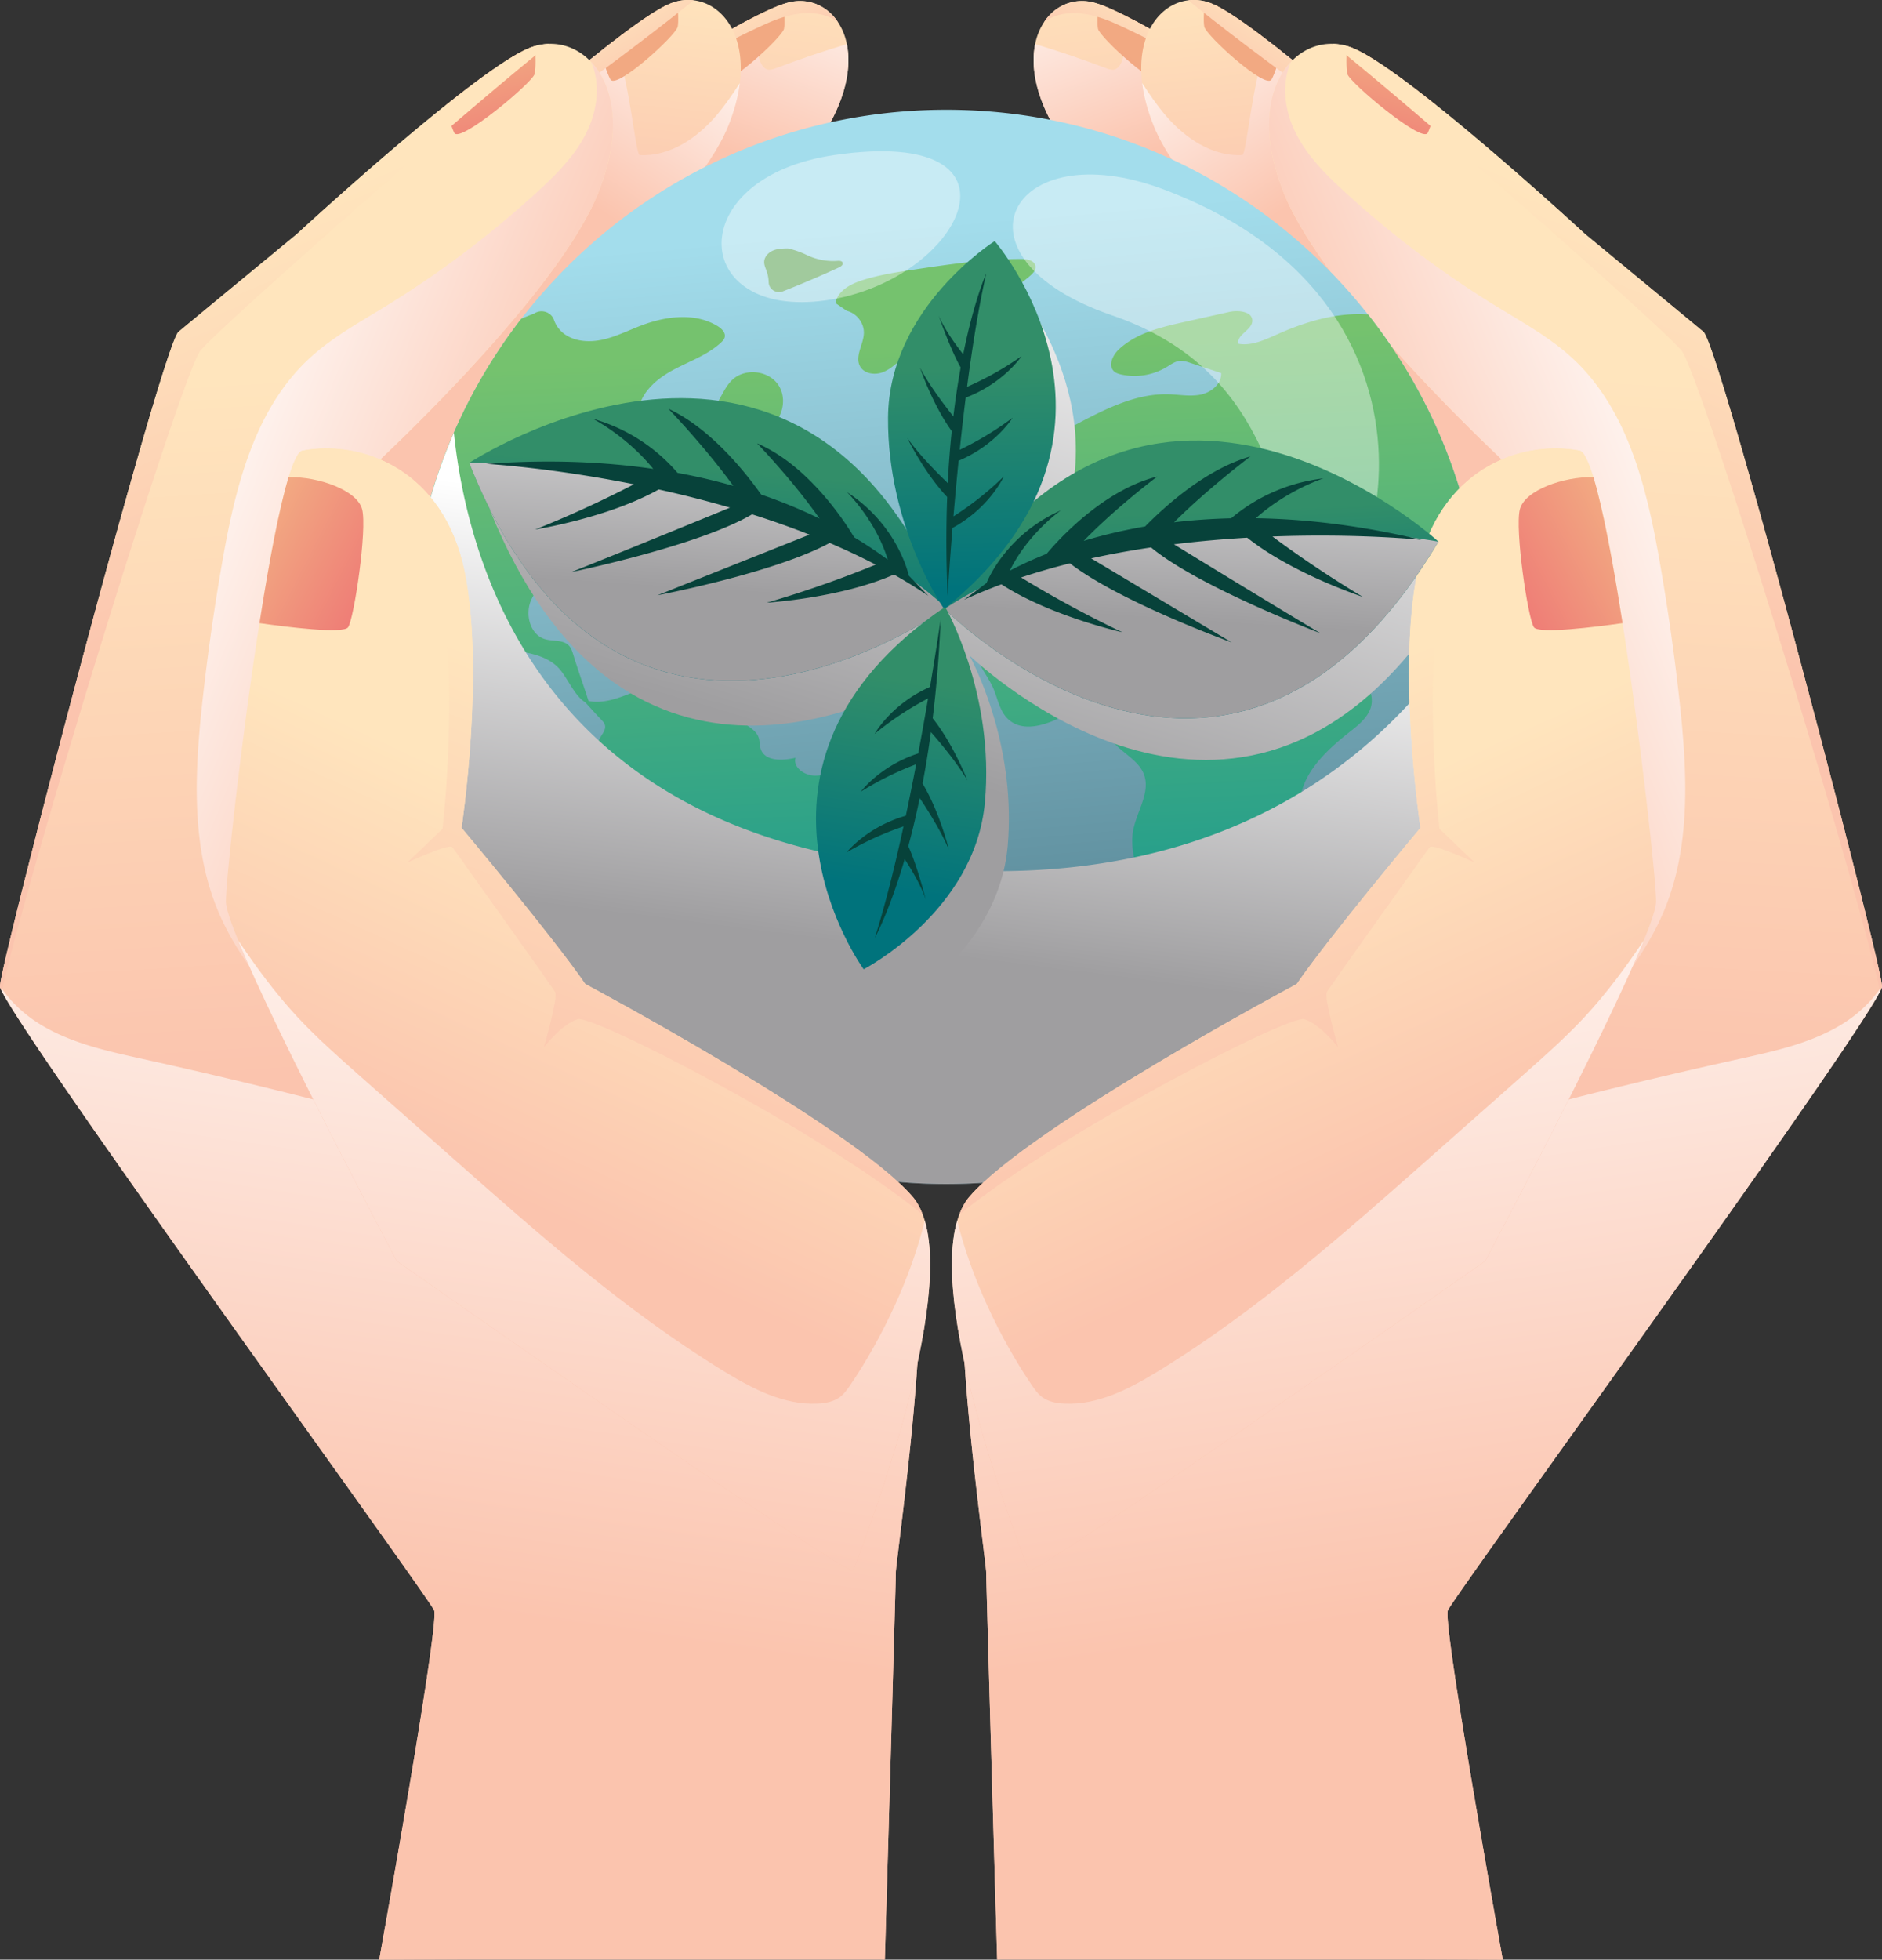 <svg xmlns="http://www.w3.org/2000/svg" xmlns:xlink="http://www.w3.org/1999/xlink" viewBox="0 0 2562 2666.07"><rect x="0" y="0" width="2562" height="2666.07" fill="#333333" stroke="none"/><defs><style>.cls-1{isolation:isolate;}.cls-2{fill:url(#linear-gradient);}.cls-11,.cls-12,.cls-16,.cls-20,.cls-24,.cls-25,.cls-3,.cls-34,.cls-35,.cls-38,.cls-42,.cls-45,.cls-48,.cls-7{mix-blend-mode:multiply;}.cls-3{fill:url(#linear-gradient-2);}.cls-13,.cls-14,.cls-17,.cls-18,.cls-21,.cls-22,.cls-26,.cls-27,.cls-37,.cls-39,.cls-4,.cls-41,.cls-43,.cls-5,.cls-8,.cls-9{mix-blend-mode:screen;}.cls-4{fill:url(#linear-gradient-3);}.cls-5{fill:url(#linear-gradient-4);}.cls-6{fill:url(#linear-gradient-5);}.cls-7{fill:url(#linear-gradient-6);}.cls-8{fill:url(#linear-gradient-7);}.cls-9{fill:url(#linear-gradient-8);}.cls-10{fill:url(#linear-gradient-9);}.cls-11{fill:url(#linear-gradient-10);}.cls-12{fill:url(#linear-gradient-11);}.cls-13{fill:url(#linear-gradient-12);}.cls-14{fill:url(#linear-gradient-13);}.cls-15{fill:url(#linear-gradient-14);}.cls-16{fill:url(#linear-gradient-15);}.cls-17{fill:url(#linear-gradient-16);}.cls-18{fill:url(#linear-gradient-17);}.cls-19{fill:url(#linear-gradient-18);}.cls-20{fill:url(#linear-gradient-19);}.cls-21{fill:url(#linear-gradient-20);}.cls-22{fill:url(#linear-gradient-21);}.cls-23{fill:url(#linear-gradient-22);}.cls-24{fill:url(#linear-gradient-23);}.cls-25{fill:url(#linear-gradient-24);}.cls-26{fill:url(#linear-gradient-25);}.cls-27{fill:url(#linear-gradient-26);}.cls-28{fill:url(#linear-gradient-27);}.cls-29{fill:url(#linear-gradient-28);}.cls-30{fill:url(#linear-gradient-29);}.cls-31{fill:url(#linear-gradient-30);}.cls-32{fill:url(#linear-gradient-31);}.cls-33{fill:#fff;opacity:0.4;}.cls-34{fill:url(#linear-gradient-32);}.cls-35{fill:url(#linear-gradient-33);}.cls-36{fill:url(#linear-gradient-34);}.cls-37{fill:url(#linear-gradient-35);}.cls-38{fill:url(#linear-gradient-36);}.cls-39{fill:url(#linear-gradient-37);}.cls-40{fill:url(#linear-gradient-38);}.cls-41{fill:url(#linear-gradient-39);}.cls-42{fill:url(#linear-gradient-40);}.cls-43{fill:url(#linear-gradient-41);}.cls-44{fill:url(#linear-gradient-42);}.cls-45{fill:url(#linear-gradient-43);}.cls-46{fill:#07423a;}.cls-47{fill:url(#linear-gradient-44);}.cls-48{fill:url(#linear-gradient-45);}.cls-49{fill:url(#linear-gradient-46);}.cls-50{fill:url(#linear-gradient-47);}</style><linearGradient id="linear-gradient" x1="2644.62" y1="390.79" x2="2587.4" y2="780.95" gradientTransform="matrix(-1, 0, 0, 1, 5095.12, 0)" gradientUnits="userSpaceOnUse"><stop offset="0" stop-color="#ffe5bd"/><stop offset="1" stop-color="#fbc4ae"/></linearGradient><linearGradient id="linear-gradient-2" x1="2836.23" y1="374.36" x2="2724.38" y2="673.49" gradientTransform="matrix(-1, 0, 0, 1, 5095.12, 0)" gradientUnits="userSpaceOnUse"><stop offset="0" stop-color="#fff"/><stop offset="1" stop-color="#fbc4ae"/></linearGradient><linearGradient id="linear-gradient-3" x1="2841.42" y1="567.13" x2="3236.41" y2="1149.46" gradientTransform="matrix(-1, 0, 0, 1, 5095.12, 0)" gradientUnits="userSpaceOnUse"><stop offset="0" stop-color="#f2a982"/><stop offset="1" stop-color="#ee7574"/></linearGradient><linearGradient id="linear-gradient-4" x1="2752.43" y1="519.35" x2="2821.07" y2="642.64" xlink:href="#linear-gradient"/><linearGradient id="linear-gradient-5" x1="2486.75" y1="449.43" x2="2450.34" y2="790.17" xlink:href="#linear-gradient"/><linearGradient id="linear-gradient-6" x1="2788.29" y1="489.97" x2="2606.21" y2="770.88" xlink:href="#linear-gradient-2"/><linearGradient id="linear-gradient-7" x1="2743.72" y1="633.41" x2="3138.7" y2="1215.73" xlink:href="#linear-gradient-3"/><linearGradient id="linear-gradient-8" x1="2435.94" y1="613.67" x2="2504.28" y2="736.43" xlink:href="#linear-gradient"/><linearGradient id="linear-gradient-9" x1="2374.82" y1="995.2" x2="2433.37" y2="1952.82" xlink:href="#linear-gradient"/><linearGradient id="linear-gradient-10" x1="2008.24" y1="1124.77" x2="2519.21" y2="1333.09" xlink:href="#linear-gradient-2"/><linearGradient id="linear-gradient-11" x1="2563.58" y1="1523.97" x2="2389.53" y2="2682.68" xlink:href="#linear-gradient-2"/><linearGradient id="linear-gradient-12" x1="2475.1" y1="573.46" x2="2511.83" y2="733.58" xlink:href="#linear-gradient-3"/><linearGradient id="linear-gradient-13" x1="2043.17" y1="851.39" x2="2231.5" y2="1305.77" xlink:href="#linear-gradient"/><linearGradient id="linear-gradient-14" x1="1549.5" y1="390.79" x2="1492.28" y2="780.95" gradientTransform="matrix(1, 0, 0, 1, 0, 0)" xlink:href="#linear-gradient"/><linearGradient id="linear-gradient-15" x1="1741.11" y1="374.36" x2="1629.27" y2="673.49" gradientTransform="matrix(1, 0, 0, 1, 0, 0)" xlink:href="#linear-gradient-2"/><linearGradient id="linear-gradient-16" x1="1746.3" y1="567.13" x2="2141.29" y2="1149.46" gradientTransform="matrix(1, 0, 0, 1, 0, 0)" xlink:href="#linear-gradient-3"/><linearGradient id="linear-gradient-17" x1="1657.31" y1="519.35" x2="1725.95" y2="642.64" gradientTransform="matrix(1, 0, 0, 1, 0, 0)" xlink:href="#linear-gradient"/><linearGradient id="linear-gradient-18" x1="1391.64" y1="449.43" x2="1355.22" y2="790.17" gradientTransform="matrix(1, 0, 0, 1, 0, 0)" xlink:href="#linear-gradient"/><linearGradient id="linear-gradient-19" x1="1693.17" y1="489.97" x2="1511.1" y2="770.88" gradientTransform="matrix(1, 0, 0, 1, 0, 0)" xlink:href="#linear-gradient-2"/><linearGradient id="linear-gradient-20" x1="1648.6" y1="633.41" x2="2043.58" y2="1215.73" gradientTransform="matrix(1, 0, 0, 1, 0, 0)" xlink:href="#linear-gradient-3"/><linearGradient id="linear-gradient-21" x1="1340.82" y1="613.67" x2="1409.16" y2="736.43" gradientTransform="matrix(1, 0, 0, 1, 0, 0)" xlink:href="#linear-gradient"/><linearGradient id="linear-gradient-22" x1="1279.7" y1="995.2" x2="1338.25" y2="1952.82" gradientTransform="matrix(1, 0, 0, 1, 0, 0)" xlink:href="#linear-gradient"/><linearGradient id="linear-gradient-23" x1="913.12" y1="1124.77" x2="1424.09" y2="1333.09" gradientTransform="matrix(1, 0, 0, 1, 0, 0)" xlink:href="#linear-gradient-2"/><linearGradient id="linear-gradient-24" x1="1468.47" y1="1523.97" x2="1294.41" y2="2682.68" gradientTransform="matrix(1, 0, 0, 1, 0, 0)" xlink:href="#linear-gradient-2"/><linearGradient id="linear-gradient-25" x1="1379.98" y1="573.46" x2="1416.71" y2="733.58" gradientTransform="matrix(1, 0, 0, 1, 0, 0)" xlink:href="#linear-gradient-3"/><linearGradient id="linear-gradient-26" x1="948.06" y1="851.39" x2="1136.38" y2="1305.77" gradientTransform="matrix(1, 0, 0, 1, 0, 0)" xlink:href="#linear-gradient"/><linearGradient id="linear-gradient-27" x1="1957.79" y1="806.08" x2="2062.72" y2="2024.21" gradientUnits="userSpaceOnUse"><stop offset="0" stop-color="#a3ddec"/><stop offset="1" stop-color="#4a7786"/></linearGradient><linearGradient id="linear-gradient-28" x1="1818.58" y1="980.93" x2="1868.96" y2="2051.46" gradientUnits="userSpaceOnUse"><stop offset="0" stop-color="#63a65c"/><stop offset="1" stop-color="#00737c"/></linearGradient><linearGradient id="linear-gradient-29" x1="1996.53" y1="972.56" x2="2046.91" y2="2043.08" gradientUnits="userSpaceOnUse"><stop offset="0" stop-color="#75c26e"/><stop offset="1" stop-color="#008e99"/></linearGradient><linearGradient id="linear-gradient-30" x1="1588.52" y1="991.76" x2="1638.9" y2="2062.28" xlink:href="#linear-gradient-29"/><linearGradient id="linear-gradient-31" x1="2372.51" y1="954.86" x2="2422.89" y2="2025.39" xlink:href="#linear-gradient-29"/><linearGradient id="linear-gradient-32" x1="2025.04" y1="1241.85" x2="1954.05" y2="1794.05" gradientUnits="userSpaceOnUse"><stop offset="0" stop-color="#fff"/><stop offset="1" stop-color="#9f9ea0"/></linearGradient><linearGradient id="linear-gradient-33" x1="2202.48" y1="734.11" x2="1917.25" y2="1481.45" gradientTransform="translate(-79.53 219.95) rotate(-4.59)" xlink:href="#linear-gradient-32"/><linearGradient id="linear-gradient-34" x1="1599.1" y1="1668.34" x2="1390.01" y2="2119.97" gradientTransform="matrix(1, 0, 0, 1, 0, 0)" xlink:href="#linear-gradient"/><linearGradient id="linear-gradient-35" x1="1609.99" y1="1481.56" x2="1409.54" y2="1993.82" gradientTransform="matrix(1, 0, 0, 1, 0, 0)" xlink:href="#linear-gradient"/><linearGradient id="linear-gradient-36" x1="1585.52" y1="1541.55" x2="1411.47" y2="2700.26" gradientTransform="matrix(1, 0, 0, 1, 0, 0)" xlink:href="#linear-gradient-2"/><linearGradient id="linear-gradient-37" x1="1071.54" y1="1227.35" x2="1247.48" y2="1318.16" gradientTransform="matrix(1, 0, 0, 1, 0, 0)" xlink:href="#linear-gradient-3"/><linearGradient id="linear-gradient-38" x1="2694.22" y1="1668.34" x2="2485.13" y2="2119.97" xlink:href="#linear-gradient"/><linearGradient id="linear-gradient-39" x1="2705.1" y1="1481.56" x2="2504.66" y2="1993.82" xlink:href="#linear-gradient"/><linearGradient id="linear-gradient-40" x1="2680.64" y1="1541.55" x2="2506.59" y2="2700.26" xlink:href="#linear-gradient-2"/><linearGradient id="linear-gradient-41" x1="2166.65" y1="1227.35" x2="2342.6" y2="1318.16" xlink:href="#linear-gradient-3"/><linearGradient id="linear-gradient-42" x1="1688.64" y1="1056.32" x2="1650.93" y2="1293.4" gradientTransform="translate(-80.62 224.87) rotate(-4.72)" gradientUnits="userSpaceOnUse"><stop offset="0" stop-color="#328e69"/><stop offset="1" stop-color="#00737c"/></linearGradient><linearGradient id="linear-gradient-43" x1="1725.8" y1="797.13" x2="1663.67" y2="1218.7" gradientTransform="translate(-80.62 224.87) rotate(-4.72)" xlink:href="#linear-gradient-32"/><linearGradient id="linear-gradient-44" x1="2329.34" y1="1166.91" x2="2321.26" y2="1393.21" xlink:href="#linear-gradient-42"/><linearGradient id="linear-gradient-45" x1="2379.32" y1="893.38" x2="2317.19" y2="1314.97" gradientTransform="translate(-80.62 224.87) rotate(-4.72)" xlink:href="#linear-gradient-32"/><linearGradient id="linear-gradient-46" x1="2050.41" y1="948.18" x2="2031.55" y2="1247.22" xlink:href="#linear-gradient-42"/><linearGradient id="linear-gradient-47" x1="1943.79" y1="1367.71" x2="1879.13" y2="1645.19" xlink:href="#linear-gradient-42"/></defs><g class="cls-1"><g id="Illustration"><path class="cls-2" d="M2155,674.69c63.61,108.46,325.46,261.85,325.46,261.85l93.79,233L2415.1,1940.82l403.05-96s59.41-963.84,57.09-970.8S2491.7,670.94,2491.7,670.94s-10.22-7.06-26.87-18.22c-32.44-21.83-89.44-59.42-143.22-91.62-20.94-12.54-41.33-24.24-59.61-33.83-18.76-9.92-35.26-17.58-47.76-21.78a74,74,0,0,0-10.56-2.91c-25-4.69-48.7,5.63-63.17,27.16a83.9,83.9,0,0,0-12.35,30.33C2122.14,589.85,2128.41,629.31,2155,674.69Z" transform="translate(-719 -500.06)"/><path class="cls-3" d="M2155,674.69c63.61,108.46,325.46,261.85,325.46,261.85l93.79,233L2415.1,1940.82l403.05-96s59.41-963.84,57.09-970.8S2491.7,670.94,2491.7,670.94,2403,609.8,2321.61,561.1c-20.94-12.54-41.33-24.24-59.61-33.83q-7,25.34-14,50.68c-2,7.06-5.19,15.35-12.35,16.84-3.75.74-7.56-.65-11.11-2q-47.57-18.07-96.36-32.74C2122.14,589.85,2128.41,629.31,2155,674.69Z" transform="translate(-719 -500.06)"/><path class="cls-4" d="M2213.7,539.23c2.42,11.8,83.66,85.88,91.57,71.66,6.81-12.25,14.37-41.83,16.34-49.79-42.32-25.38-82.67-47.36-107.37-55.61C2213.21,517.3,2212.32,532.51,2213.7,539.23Z" transform="translate(-719 -500.06)"/><path class="cls-5" d="M2140.51,529.74c19.31-13.08,48.6-19.11,96.55,2.23,65.74,29.23,183.43,95.46,227.77,120.75-32.44-21.83-89.44-59.42-143.22-91.62-20.94-12.54-41.33-24.24-59.61-33.83-18.76-9.92-35.26-17.58-47.76-21.78a74,74,0,0,0-10.56-2.91C2178.69,497.89,2155,508.21,2140.51,529.74Z" transform="translate(-719 -500.06)"/><path class="cls-6" d="M2273.85,613.06c2.23,17.93,7.36,37.68,16.11,59.12,49,120.1,293,322.54,293,322.54l102.23,112,42.67,632.45,366-40.65s-111.81-758.53-120-778.88c-2.37-5.87-30.91-26.37-70.27-52.45h0c-26.92-17.82-58.87-38.27-91-58.47-82.68-52.1-166.14-102.63-166.14-102.63s-100.55-70.72-179.32-133.29c-1.24-1-2.52-2-3.76-3-6.52-5.19-12.94-10.23-19.21-15-33.14-25.53-62.37-45.48-79.36-51.26-1.93-.64-3.81-1.19-5.73-1.68a63,63,0,0,0-22.47-1.38C2298.06,505.15,2265.66,546.34,2273.85,613.06Z" transform="translate(-719 -500.06)"/><path class="cls-7" d="M2273.85,613.06c2.23,17.93,7.36,37.68,16.11,59.12,49,120.1,293,322.54,293,322.54l102.23,112,42.67,632.45,366-40.65s-111.81-758.53-120-778.88S2646.48,706.1,2646.48,706.1s-103.76-73-183.08-136.25c-6.52-5.19-12.94-10.23-19.21-15C2421.72,621.26,2416.14,710.7,2410,711c-40.5,2.23-77.89-23.06-104.21-53.88C2294,643.33,2283.73,628.32,2273.85,613.06Z" transform="translate(-719 -500.06)"/><path class="cls-8" d="M2358.46,536.51c2.42,11.8,83.66,85.88,91.56,71.66,4.84-8.69,10-26.13,13.38-38.32-40.84-32.5-78.38-59.42-98.57-66.28-1.93-.64-3.81-1.19-5.73-1.68C2358,513.79,2357,529.6,2358.46,536.51Z" transform="translate(-719 -500.06)"/><path class="cls-9" d="M2336.63,500.51c62.47,50.12,225.3,176.75,397.41,276.76,66.48,38.57,123.67,68,169.55,89.93-26.92-17.82-58.87-38.27-91-58.47-82.68-52.1-166.14-102.63-166.14-102.63s-100.55-70.72-179.32-133.29c-1.24-1-2.52-2-3.76-3-6.52-5.19-12.94-10.23-19.21-15-33.14-25.53-62.37-45.48-79.36-51.26-1.93-.64-3.81-1.19-5.73-1.68A63,63,0,0,0,2336.63,500.51Z" transform="translate(-719 -500.06)"/><path class="cls-10" d="M2031.47,2343.62c6.71,119,30,286.55,30,295,0,11.26,15,531.2,15,527.5s688.3,0,688.3,0S2682.48,2709.73,2690,2691c7.16-18,547.25-759.27,588.49-842.49,1.68-3.31,2.52-5.58,2.52-6.72a1.32,1.32,0,0,0-.05-.44c-1.93-36.89-220.76-871.23-243.08-889.85s-161.4-133.3-161.4-133.3S2768.12,718.15,2674,643.09c-48.65-38.87-93.54-71-117.64-79.22-1.29-.44-2.52-.84-3.81-1.19a76.15,76.15,0,0,0-19.7-3c-20.84-.39-40.89,8.15-56.35,24.45-30.87,32.4-43.61,95.51-9.14,180,58.28,142.68,307,371.19,307,371.19s1.68,538.12-13.28,556.84c-3.21,4-38.48,28.25-91.86,64.6-194.29,132.26-628.85,425.32-637.64,492.78C2028.8,2270.83,2029.24,2304.61,2031.47,2343.62Z" transform="translate(-719 -500.06)"/><path class="cls-11" d="M2774.34,1135.37s1.68,538.12-13.28,556.84c-3.21,4-38.48,28.25-91.86,64.6,23.7,44,48.2,87.46,68.5,133.1,21,47,37.38,95.91,53.78,144.75,41.48-109.25,145.05-184.76,191.32-292,38.38-89,33.29-190.23,22.82-286.64q-10.74-98.15-27.9-195.47c-17.54-99.17-43.61-203.82-117.35-272.42-30.52-28.39-67.41-48.74-103-70.52A1355,1355,0,0,1,2550,761.47c-25.83-23.61-51.17-48.85-66.92-80.11-15.12-30-20.2-66.72-6.62-97.19-30.87,32.4-43.61,95.51-9.14,180C2525.63,906.86,2774.34,1135.37,2774.34,1135.37Z" transform="translate(-719 -500.06)"/><path class="cls-12" d="M2031.47,2343.62c6.71,119,30,286.55,30,295,0,11.26,15,527.5,15,527.5h688.3S2682.48,2709.73,2690,2691s591-819.28,591-849.21a1.32,1.32,0,0,0-.05-.44c-13.28,20.3-31.75,37.83-52.25,50.77-42.62,26.91-93.14,37.78-142.33,48.69q-368.77,81.5-728.46,198.69c-68.7,22.37-137.89,46.12-198.29,85.78C2110.88,2257.29,2069.05,2299,2031.47,2343.62Z" transform="translate(-719 -500.06)"/><path class="cls-13" d="M2553.24,600.76c2.91,11.66,102,94.73,109.29,80.16,4.35-8.65,8.69-25.59,11.46-37.83-48.65-38.87-93.54-71-117.64-79.22-1.29-.44-2.52-.84-3.81-1.19C2551.9,574.83,2551.36,593.26,2553.24,600.76Z" transform="translate(-719 -500.06)"/><path class="cls-14" d="M2532.84,559.72c124.26,99.37,453.12,389.12,475.5,417.62,24.74,31.46,227.72,684.7,270.14,871.18,1.68-3.31,2.52-5.58,2.52-6.72a1.32,1.32,0,0,0-.05-.44c-1.93-36.89-220.76-871.23-243.08-889.85s-161.4-133.3-161.4-133.3S2768.12,718.15,2674,643.09c-48.65-38.87-93.54-71-117.64-79.22-1.29-.44-2.52-.84-3.81-1.19A76.15,76.15,0,0,0,2532.84,559.72Z" transform="translate(-719 -500.06)"/><path class="cls-15" d="M1845,674.69c-63.61,108.46-325.46,261.85-325.46,261.85l-93.79,233,159.18,771.27-403.05-96s-59.41-963.84-57.09-970.8S1508.3,670.94,1508.3,670.94s10.22-7.06,26.87-18.22c32.44-21.83,89.44-59.42,143.22-91.62,20.94-12.54,41.33-24.24,59.61-33.83,18.76-9.92,35.26-17.58,47.76-21.78a74,74,0,0,1,10.56-2.91c25-4.69,48.7,5.63,63.17,27.16a83.9,83.9,0,0,1,12.35,30.33C1877.86,589.85,1871.59,629.31,1845,674.69Z" transform="translate(-719 -500.06)"/><path class="cls-16" d="M1845,674.69c-63.61,108.46-325.46,261.85-325.46,261.85l-93.79,233,159.18,771.27-403.05-96s-59.41-963.84-57.09-970.8S1508.3,670.94,1508.3,670.94s88.75-61.14,170.09-109.84c20.94-12.54,41.33-24.24,59.61-33.83q7,25.34,14,50.68c2,7.06,5.19,15.35,12.35,16.84,3.75.74,7.56-.65,11.11-2q47.57-18.07,96.36-32.74C1877.86,589.85,1871.59,629.31,1845,674.69Z" transform="translate(-719 -500.06)"/><path class="cls-17" d="M1786.3,539.23c-2.42,11.8-83.66,85.88-91.57,71.66-6.81-12.25-14.37-41.83-16.34-49.79,42.32-25.38,82.67-47.36,107.37-55.61C1786.79,517.3,1787.68,532.51,1786.3,539.23Z" transform="translate(-719 -500.06)"/><path class="cls-18" d="M1859.49,529.74c-19.31-13.08-48.6-19.11-96.55,2.23-65.74,29.23-183.43,95.46-227.77,120.75,32.44-21.83,89.44-59.42,143.22-91.62,20.94-12.54,41.33-24.24,59.61-33.83,18.76-9.92,35.26-17.58,47.76-21.78a74,74,0,0,1,10.56-2.91C1821.31,497.89,1845,508.21,1859.49,529.74Z" transform="translate(-719 -500.06)"/><path class="cls-19" d="M1726.15,613.06c-2.23,17.93-7.36,37.68-16.11,59.12-49,120.1-293,322.54-293,322.54l-102.23,112-42.67,632.45-366.05-40.65s111.81-758.53,120-778.88c2.37-5.87,30.91-26.37,70.27-52.45h.05c26.92-17.82,58.87-38.27,91-58.47,82.68-52.1,166.14-102.63,166.14-102.63s100.55-70.72,179.32-133.29c1.24-1,2.52-2,3.76-3,6.52-5.19,12.94-10.23,19.21-15,33.14-25.53,62.37-45.48,79.36-51.26,1.93-.64,3.81-1.19,5.73-1.68a63,63,0,0,1,22.47-1.38C1701.94,505.15,1734.34,546.34,1726.15,613.06Z" transform="translate(-719 -500.06)"/><path class="cls-20" d="M1726.15,613.06c-2.23,17.93-7.36,37.68-16.11,59.12-49,120.1-293,322.54-293,322.54l-102.23,112-42.67,632.45-366.05-40.65s111.81-758.53,120-778.88S1353.52,706.1,1353.52,706.1s103.76-73,183.08-136.25c6.52-5.19,12.94-10.23,19.21-15,22.47,66.43,28,155.87,34.22,156.21,40.5,2.23,77.89-23.06,104.21-53.88C1706,643.33,1716.27,628.32,1726.15,613.06Z" transform="translate(-719 -500.06)"/><path class="cls-21" d="M1641.54,536.51c-2.42,11.8-83.66,85.88-91.56,71.66-4.84-8.69-10-26.13-13.38-38.32,40.84-32.5,78.38-59.42,98.57-66.28,1.93-.64,3.81-1.19,5.73-1.68C1642,513.79,1643,529.6,1641.54,536.51Z" transform="translate(-719 -500.06)"/><path class="cls-22" d="M1663.37,500.51c-62.47,50.12-225.3,176.75-397.41,276.76-66.48,38.57-123.67,68-169.55,89.93,26.92-17.82,58.87-38.27,91-58.47,82.68-52.1,166.14-102.63,166.14-102.63s100.55-70.72,179.32-133.29c1.24-1,2.52-2,3.76-3,6.52-5.19,12.94-10.23,19.21-15,33.14-25.53,62.37-45.48,79.36-51.26,1.93-.64,3.81-1.19,5.73-1.68A63,63,0,0,1,1663.37,500.51Z" transform="translate(-719 -500.06)"/><path class="cls-23" d="M1968.53,2343.62c-6.71,119-30,286.55-30,295,0,11.26-15,531.2-15,527.5s-688.3,0-688.3,0,82.28-456.38,74.77-475.1c-7.16-18-547.25-759.27-588.49-842.49-1.68-3.31-2.52-5.58-2.52-6.72a1.32,1.32,0,0,1,0-.44c1.93-36.89,220.76-871.23,243.08-889.85s161.4-133.3,161.4-133.3S1231.88,718.15,1326,643.09c48.65-38.87,93.54-71,117.64-79.22,1.29-.44,2.52-.84,3.81-1.19a76.15,76.15,0,0,1,19.7-3c20.84-.39,40.89,8.15,56.35,24.45,30.87,32.4,43.61,95.51,9.14,180-58.28,142.68-307,371.19-307,371.19s-1.68,538.12,13.28,556.84c3.21,4,38.48,28.25,91.86,64.6,194.29,132.26,628.85,425.32,637.64,492.78C1971.2,2270.83,1970.76,2304.61,1968.53,2343.62Z" transform="translate(-719 -500.06)"/><path class="cls-24" d="M1225.66,1135.37s-1.68,538.12,13.28,556.84c3.21,4,38.48,28.25,91.86,64.6-23.7,44-48.2,87.46-68.5,133.1-21,47-37.38,95.91-53.78,144.75-41.48-109.25-145-184.76-191.32-292-38.38-89-33.29-190.23-22.82-286.64q10.74-98.15,27.9-195.47c17.54-99.17,43.61-203.82,117.35-272.42,30.52-28.39,67.41-48.74,103-70.52A1355,1355,0,0,0,1450,761.47c25.83-23.61,51.17-48.85,66.92-80.11,15.12-30,20.2-66.72,6.62-97.19,30.87,32.4,43.61,95.51,9.14,180C1474.37,906.86,1225.66,1135.37,1225.66,1135.37Z" transform="translate(-719 -500.06)"/><path class="cls-25" d="M1968.53,2343.62c-6.71,119-30,286.55-30,295,0,11.26-15,527.5-15,527.5h-688.3s82.28-456.38,74.77-475.1S719,1871.73,719,1841.8a1.32,1.32,0,0,1,0-.44c13.28,20.3,31.75,37.83,52.25,50.77,42.62,26.91,93.14,37.78,142.33,48.69q368.78,81.5,728.46,198.69c68.7,22.37,137.89,46.12,198.29,85.78C1889.12,2257.29,1931,2299,1968.53,2343.62Z" transform="translate(-719 -500.06)"/><path class="cls-26" d="M1446.76,600.76c-2.91,11.66-102,94.73-109.29,80.16-4.35-8.65-8.69-25.59-11.46-37.83,48.65-38.87,93.54-71,117.64-79.22,1.29-.44,2.52-.84,3.81-1.19C1448.1,574.83,1448.64,593.26,1446.76,600.76Z" transform="translate(-719 -500.06)"/><path class="cls-27" d="M1467.16,559.72C1342.9,659.09,1014,948.84,991.66,977.34c-24.74,31.46-227.72,684.7-270.14,871.18-1.68-3.31-2.52-5.58-2.52-6.72a1.32,1.32,0,0,1,0-.44c1.93-36.89,220.76-871.23,243.08-889.85s161.4-133.3,161.4-133.3S1231.88,718.15,1326,643.09c48.65-38.87,93.54-71,117.64-79.22,1.29-.44,2.52-.84,3.81-1.19A76.15,76.15,0,0,1,1467.16,559.72Z" transform="translate(-719 -500.06)"/><path class="cls-28" d="M2738,1380.18q0,24.38-1.58,48.4c-24.94,381-341.86,682.38-729.2,682.38-403.58,0-730.77-327.19-730.77-730.78a727.68,727.68,0,0,1,152.16-446.35c133.59-173,343.09-284.42,578.61-284.42,232.81,0,440.19,108.85,574,278.49a726.88,726.88,0,0,1,153.59,384.33c.3,3.16.59,6.32.84,9.53.94,12,1.63,24.25,2,36.55C2737.93,1365.57,2738,1372.88,2738,1380.18Z" transform="translate(-719 -500.06)"/><path class="cls-29" d="M1791.64,838c-6.91.11-14,.25-20.36,2.94s-11.88,8.56-12,15.46c-.08,4.33,1.91,8.38,3.34,12.47a50.4,50.4,0,0,1,2.79,15.14c.29,9.68,10.28,16,19.29,12.45q38.65-15.19,76.41-32.56c2.74-1.26,6-3.7,5-6.52-1-2.53-4.41-2.64-7.1-2.44a82.62,82.62,0,0,1-41.08-7.64,120.18,120.18,0,0,0-22.37-8.34Z" transform="translate(-719 -500.06)"/><path class="cls-30" d="M1856.42,912.45c2.62-16.39,19.91-25.78,35.7-30.89,23.62-7.65,48.31-11.33,72.87-15,48-7.13,96.15-14.28,144.65-14.17,7.85,0,18,2.19,19,10,.6,5-3.31,9.33-7.1,12.68a151.17,151.17,0,0,1-74.12,35.54c-1.77,14.28,26.2,17.77,25,32.11-.86,10.49-15.44,11.88-25.95,11.32a142.87,142.87,0,0,0-97.11,31.88c-9,7.42-17.44,16.14-28.32,20.42s-25.45,2.39-31.18-7.81c-7.57-13.48,4.54-29.52,5.14-45,.54-13.83-9.7-27.32-23.16-30.53Z" transform="translate(-719 -500.06)"/><path class="cls-31" d="M1929.58,1575.92c-10.22,20.34-31.65,33.88-39.9,55.11-7.26,18.82-3.51,41.88-16,57.69-12.74,16.15-38,18.52-50,35.26-11.26,15.7-6.62,38.32-16,55.26-15.71,28.6-64.45,31.17-71.32,63.07-3.55,16.45,6.67,34.52-.2,49.88-3.11,7-9.33,12.1-13.48,18.57-13.38,20.79-2.81,50.33-15.21,71.71-2.27,4-5.58,7.61-10,8.79-9.28,2.47-17.18-7-21.73-15.46-23-43.41-29.88-93.29-36.39-142q-8.45-63.19-16.89-126.34c-2.52-18.71-5.29-38.12-15.61-53.88-7.31-11.11-17.83-19.55-27.81-28.35-17.73-15.75-34.47-33.53-43.85-55.36s-10.42-48.3,2.12-68.4c2.82-4.54,6.47-9.48,5.24-14.72-.69-3-3-5.43-5.14-7.65-5.58-5.73-13.93-15-21.68-23.56-15-9.09-24.2-33.53-35.85-46.17-16.89-18.38-44.06-21.69-68.65-25.74s-52.11-12.24-62.87-34.71c-13-27.07,2.17-67.37-22.52-84.41-9.58-6.61-22-6.71-33.49-8.89a48.91,48.91,0,0,1-5.18-1.28,726.9,726.9,0,0,1,141.34-320.52c5.68-2.57,11.51-4.89,17.39-7h0c9.69-6.7,23.3-2.59,27.23,8.52a40.42,40.42,0,0,0,14,19c14.86,10.82,35,11.71,52.89,7.66s34.47-12.5,51.66-19c33.68-12.89,73.58-18.07,104.3.79,5.44,3.36,11.07,8.89,9.58,15.07-.74,3-3,5.28-5.18,7.36-18.37,16.89-42.77,25.23-64.75,37s-43.56,29.78-47.36,54.42c16.2,6.87,32.74,13.83,50.28,15.66s36.59-2.32,48.94-14.92c11.85-12,16.15-30.07,28.45-41.63,17.23-16.2,48.59-12.94,62.17,6.37,14.78,20.93,4.6,55.14-20.58,62.9a15.67,15.67,0,0,0-9.42,7.74c-4.08,8.16,3.13,13.27,6.79,19.44,6.42,10.87,1.09,25.49-8.35,33.83s-21.87,12.2-33.63,16.65c-61,23.06-113,69.19-143.22,127-3-14.92-18.27-24.89-33.38-26.28s-30,4-43.91,10.28c-19.9,8.89-40.2,20.74-49.73,40.35s-2.67,48.3,18.22,54.57c11.11,3.31,25.09.49,32.84,9.13,3,3.31,4.35,7.76,5.68,12,5.68,19,14.57,43.41,20.75,63.11,23.5,4.5,47.26-6.66,69.73-15.6,18.42-7.36,37.78-13.39,57.58-13.34s40.35,6.82,53.49,21.68c9,10.23,14.13,23.66,24.4,32.65,9.18,8,22.72,12.89,26.47,24.54,1.63,4.94,1.14,10.37,2.77,15.31,5.72,17,29.87,16.15,47.31,11.9-3.71,13.54,12.89,24.45,26.91,24.3s27.91-6.12,41.74-3.75C1891.9,1555.27,1908.1,1577.89,1929.58,1575.92Z" transform="translate(-719 -500.06)"/><path class="cls-32" d="M2734.89,1312.24a36.64,36.64,0,0,1-22.08,0c-18.92-6.12-31.31-26.87-51-30-20.49-3.16-41.28,14.38-60.84,7.51-10.57-3.75-17.48-13.63-26.08-20.84s-22.57-11.31-30.27-3.16c-3.51,3.7-4.69,9.09-4.69,14.17,0,18,14.86,34.82,32.74,37.09,10.22,1.29,21.38-1.48,30.27,3.71,6.47,3.75,10.13,10.91,13.34,17.68,5.23,10.76,10.42,21.58,15.6,32.34q-34.59,14.09-69.73,26.62c-8.89,3.16-18.42,6.33-27.61,4.2-12.05-2.76-20.2-13.73-26.91-24.1a613.25,613.25,0,0,1-43.81-79.91c-5.78-12.59-18.08-28-29.93-20.89-9.38,5.53-7.26,19.46-3.8,29.78q13.41,40.15,28.74,79.52c6.08,15.65,12.69,31.55,24.4,43.55,23.71,24.3,67.26,25,91.66,1.34,11.8,6.27,14.27,23.16,8.84,35.41s-16.39,20.94-26.91,29.19c-32.75,25.83-67.57,58-68.21,99.61-.29,18.77,6.57,38.32-.15,55.86-7.75,20.15-30.91,30.52-40.69,49.78-4.74,9.38-5.93,20.1-8.74,30.17-9.34,33.09-35.76,58.18-61,81.44-8.79,8.1-18.38,16.6-30.23,18.23-26.47,3.65-43.61-26.62-52.3-51.91-10.82-31.46-20.89-63.17-29-95.37-4.35-17.08-8.1-34.86-5.13-52.2,4.59-26.81,24.84-53.38,14.47-78.52-10-24.45-45.19-33.83-49.64-59.91-1.18-7.06.15-14.67-2.86-21.19-4-8.64-14.72-12.44-24.2-11.4s-18,6-26.28,10.71c-25.83,14.77-61.38,27.86-82.42,6.82-11-11-13.34-27.71-19.66-41.93-5.38-12.1-13.78-22.67-19.11-34.77s-7.16-27.11.49-37.88c3.31-4.69,8.4-8.74,8.64-14.47.4-7.8-8.09-12.59-12.39-19.06-9.34-14,2.37-32.75,15.75-43s30.18-19,34.82-35.26l2.67-7.71q53.7-20.73,107.36-41.53c15.56-6,38.23-9.19,44.25,6.37,3.61,9.34-1.72,21.24,4.35,29.19,8,10.67,25.58,2.42,38.13,7.06,9.43,3.46,14.32,13.53,20.3,21.58s17.08,15,25.58,9.63,7.26-19.31,14.67-26.42c11.8-11.36,29.63,3.56,45.09,9.09,16.34,5.83,38.17-3.56,40.49-20.79,2.62-19.66-18.17-33.44-36-42.08.2-13.88,19.21-17.58,33-16.45s32.64-1,34.37-14.81c.69-5.24-1.82-10.42-5.08-14.57-10.33-13.09-29.54-18.28-45.09-12.15-25.44,10-37.59,44.84-64.75,47.85-15.41,1.68-29.43-7.9-43.81-13.68-44.3-17.92-94.32.25-137.88,20-10.37,4.69-21.19,9.58-32.55,9s-23.26-8.6-23.9-20c-1.24-21.28,32.49-28,38.17-48.59,2.82-10-2-21,.69-31.07,3.07-11.46,14.52-18.17,25-23.7,39.66-20.94,81.64-42.43,126.43-41,14.52.5,29.24,3.41,43.47.35s28.2-14.62,27.55-29.14l-41.83-13.78c-4.94-1.68-10.12-3.31-15.31-2.66-6.22.79-11.5,4.79-16.89,8.05a84.82,84.82,0,0,1-62,10.32c-3.55-.79-7.21-1.88-9.88-4.3-8.54-7.85-1.77-22.27,6.77-30.12,23.8-22.08,57-29.93,88.75-37l61.09-13.64c12.89-2.91,32.4-.64,31.56,12.55-.84,12.54-21.93,18.52-18.77,30.72,18,3.16,35.76-5.39,52.5-12.79,32.4-14.38,66.77-25.64,102.13-27.36a176.35,176.35,0,0,1,21.68.24A726.85,726.85,0,0,1,2734.89,1312.24Z" transform="translate(-719 -500.06)"/><path class="cls-33" d="M1854.84,711c-207.94,30.32-197.71,223.87-11.63,197.71S2134,670.32,1854.84,711Z" transform="translate(-719 -500.06)"/><path class="cls-33" d="M2302.6,757.55c-209.34-78.51-299.48,93-69.78,171.54s218.06,282,279.12,363.44S2744.54,923.27,2302.6,757.55Z" transform="translate(-719 -500.06)"/><path class="cls-34" d="M2738,1380.18q0,24.38-1.58,48.4c-24.94,381-341.86,682.38-729.2,682.38-403.58,0-730.77-327.19-730.77-730.78a729.17,729.17,0,0,1,60.45-291.43c20,191.67,124.7,535.85,612.79,589.43,480.34,52.8,698.77-201.34,786-356.42.94,12,1.63,24.25,2,36.55C2737.93,1365.57,2738,1372.88,2738,1380.18Z" transform="translate(-719 -500.06)"/><path class="cls-35" d="M2675.47,1287.16q2,24.3,2.31,48.37c-260.79,385.71-594.6,97.57-638.87,56.48,14.48,27.87,62.74,131.61,51.92,258.42-12.72,148.77-163.42,228-163.42,228s-192.61-260.59,78.75-472.75c-103,62.13-443.7,224.86-620.48-212.4,0,0,377-252,596.15,87.17-14.54-42.23-26.48-94.63-26.45-153,.09-149.29,143.55-240.93,143.55-240.93s144.88,164.74,55.56,353.7c205.15-173,435.43-36.12,518.89,25.15C2674.2,1272.6,2674.89,1279.88,2675.47,1287.16Z" transform="translate(-719 -500.06)"/><path class="cls-36" d="M1880.58,2636.68c-4,12-621.44-421-621.44-421s-162.83-306-216-436.43c-10.37-25.43-16.59-44.25-16.59-52.75,0-29.38,20.6-218.19,45.63-378.69,12.8-81.89,26.72-156.46,39.66-198.64,4.15-13.53,8.2-23.7,12.05-29.78,2.37-3.7,4.64-5.87,6.92-6.27,83.16-15.41,192.46,28,220.51,164.36s-4,348.82-4,348.82,124.3,148.36,168.41,212.51c0,0,360.82,192.41,445,288.67,6,6.86,10.77,15.31,14.42,25,1,2.61,1.93,5.38,2.77,8.24C2017.08,2293.4,1884.23,2625.72,1880.58,2636.68Z" transform="translate(-719 -500.06)"/><path class="cls-37" d="M1975.2,2152.55c-143.22-116.36-450.85-272.22-469.67-266-22.17,7.36-44.35,36.1-46,38.22,1-3.6,19.06-67.16,15.3-74.67-3.85-7.66-136.2-191.82-140-197.55s-61.38,21.09-61.38,21.09l47.95-46s26.87-226.39-11.51-374.05c-29.23-112.7-136.65-131.57-185.94-134.19,2.37-3.7,4.64-5.87,6.92-6.27,83.16-15.41,192.46,28,220.51,164.36s-4,348.82-4,348.82,124.3,148.36,168.41,212.51c0,0,360.82,192.41,445,288.67C1966.81,2134.37,1971.55,2142.82,1975.2,2152.55Z" transform="translate(-719 -500.06)"/><path class="cls-38" d="M1880.58,2636.68c-4,12-621.44-421-621.44-421s-162.83-306-216-436.43c24.45,36.4,50.38,71.66,80.11,103.76,26,28,54.62,53.34,83.22,78.67q64,56.61,128,113.25c117.39,103.86,235.57,208.31,369.16,290.2,39.41,24.15,82.88,47,129,44.49,10.28-.54,20.84-2.52,29.19-8.49,6.27-4.54,10.82-11,15.11-17.34,43.86-64.94,82-145.84,101-223C2017.08,2293.4,1884.23,2625.72,1880.58,2636.68Z" transform="translate(-719 -500.06)"/><path class="cls-39" d="M1192.87,1353.42c-6.33,9.48-84.8-.5-120.66-5.58,12.8-81.89,26.72-156.46,39.66-198.64,40.55-.94,93.64,17.78,100.16,44C1218.89,1220.62,1201.11,1341.07,1192.87,1353.42Z" transform="translate(-719 -500.06)"/><path class="cls-40" d="M2119.42,2636.68c4,12,621.44-421,621.44-421s162.83-306,216-436.43c10.37-25.43,16.59-44.25,16.59-52.75,0-29.38-20.6-218.19-45.63-378.69-12.8-81.89-26.72-156.46-39.66-198.64-4.15-13.53-8.2-23.7-12.05-29.78-2.37-3.7-4.64-5.87-6.92-6.27-83.16-15.41-192.46,28-220.51,164.36s4,348.82,4,348.82-124.3,148.36-168.41,212.51c0,0-360.82,192.41-445,288.67-6,6.86-10.77,15.31-14.42,25-1,2.61-1.93,5.38-2.77,8.24C1982.92,2293.4,2115.77,2625.72,2119.42,2636.68Z" transform="translate(-719 -500.06)"/><path class="cls-41" d="M2024.8,2152.55c143.22-116.36,450.85-272.22,469.67-266,22.17,7.36,44.35,36.1,46,38.22-1-3.6-19.06-67.16-15.3-74.67,3.85-7.66,136.2-191.82,140-197.55s61.38,21.09,61.38,21.09l-47.95-46s-26.87-226.39,11.51-374.05c29.23-112.7,136.65-131.57,185.94-134.19-2.37-3.7-4.64-5.87-6.92-6.27-83.16-15.41-192.46,28-220.51,164.36s4,348.82,4,348.82-124.3,148.36-168.41,212.51c0,0-360.82,192.41-445,288.67C2033.19,2134.37,2028.45,2142.82,2024.8,2152.55Z" transform="translate(-719 -500.06)"/><path class="cls-42" d="M2119.42,2636.68c4,12,621.44-421,621.44-421s162.83-306,216-436.43c-24.45,36.4-50.38,71.66-80.11,103.76-26,28-54.62,53.34-83.22,78.67q-64,56.61-128,113.25c-117.39,103.86-235.57,208.31-369.16,290.2-39.41,24.15-82.88,47-129,44.49-10.28-.54-20.84-2.52-29.19-8.49-6.27-4.54-10.82-11-15.11-17.34-43.86-64.94-82-145.84-101-223C1982.92,2293.4,2115.77,2625.72,2119.42,2636.68Z" transform="translate(-719 -500.06)"/><path class="cls-43" d="M2807.13,1353.42c6.33,9.48,84.8-.5,120.66-5.58-12.8-81.89-26.72-156.46-39.66-198.64-40.55-.94-93.64,17.78-100.16,44C2781.11,1220.62,2798.89,1341.07,2807.13,1353.42Z" transform="translate(-719 -500.06)"/><path class="cls-44" d="M2007.12,1327s-443.13,323.29-649.36-197.2C1357.76,1129.84,1807.1,833.89,2007.12,1327Z" transform="translate(-719 -500.06)"/><path class="cls-45" d="M2007.12,1327s-443.13,323.29-649.36-197.2C1357.76,1129.84,1781.9,1119.81,2007.12,1327Z" transform="translate(-719 -500.06)"/><path class="cls-46" d="M1982.65,1310.6l-26.49-27.43s-14.06-68.06-84.19-113.58c0,0,38.86,37.53,55.64,92-12.88-9.58-28.12-20-45.81-30.54-12.29-20.56-62.06-97.86-132.16-127.84,0,0,48,49.52,85.08,102.4a695.56,695.56,0,0,0-79.45-32.66c-23.42-33-70-90.48-126.4-116.82,0,0,50.14,52.12,88.35,104.93-23.58-6.7-48.82-12.69-75.84-17.67a236.89,236.89,0,0,0-115.46-73.64s45.84,23.25,82.34,68.21c-66-9.57-141.64-13.08-227.45-6.82,0,0,85.84,4.77,201.16,27.76-24.33,12.66-74.76,37.83-134.45,61.55,0,0,99.28-15.74,168.13-54.48,31.08,6.86,63.75,15,97.07,24.71-24.83,10.2-141,57.92-215.93,87.69,0,0,173.39-35.65,246-78.56,26,8.22,52.21,17.4,78.18,27.64-30.2,12-135.54,54-207,82.47,0,0,159.19-30.26,234.47-71.21,21.24,9.08,42.19,18.9,62.63,29.54A1498.65,1498.65,0,0,1,1762.85,1320s100.76-6.16,173.05-38.29C1951.93,1290.81,1967.56,1300.42,1982.65,1310.6Z" transform="translate(-719 -500.06)"/><path class="cls-47" d="M2004.67,1328.42S2390.8,1718,2677.11,1236.9C2677.11,1236.9,2280.49,873.31,2004.67,1328.42Z" transform="translate(-719 -500.06)"/><path class="cls-48" d="M2004.67,1328.42S2390.8,1718,2677.11,1236.9C2677.11,1236.9,2260,1159.61,2004.67,1328.42Z" transform="translate(-719 -500.06)"/><path class="cls-46" d="M2031.43,1316.08,2062,1293.2s24.69-65,101.16-98.76c0,0-44.33,30.88-69.54,82a550.41,550.41,0,0,1,50.08-22.87c15.4-18.34,76.82-86.76,150.79-105.22,0,0-55.3,41.26-100.27,87.59a693.67,693.67,0,0,1,83.63-19.62c28.36-28.84,83.53-78.21,143.35-95.26,0,0-57.78,43.49-103.89,89.56,24.34-2.87,50.21-4.78,77.68-5.4a237,237,0,0,1,125.69-54.36s-49,15.67-92.13,54.26c66.74,1,141.92,9.59,225.65,29.4,0,0-85.52-8.93-203-4.55,22,16.36,67.8,49.23,123,82.13,0,0-95.51-31.31-157.34-80.5-31.76,1.84-65.32,4.7-99.75,9,22.88,14,130,79.59,199.25,120.89,0,0-165.53-62.75-230.39-116.65-27,4-54.31,8.89-81.58,14.87,27.91,16.69,125.24,74.9,191.31,114.31,0,0-152.36-55.16-220.18-107.55-22.4,5.59-44.66,12-66.52,19.22A1500.27,1500.27,0,0,0,2247,1360.29s-98.5-22.09-164.77-65.29C2064.91,1301.42,2048,1308.42,2031.43,1316.08Z" transform="translate(-719 -500.06)"/><path class="cls-49" d="M2004.35,1328.7s-77.54-111.38-76.44-260.67,145.19-240,145.19-240S2299.8,1089.52,2004.35,1328.7Z" transform="translate(-719 -500.06)"/><path class="cls-46" d="M2109.6,984.64a425.76,425.76,0,0,1-74.1,41.7c7.14-54.83,15.8-109.19,26.12-154.37,0,0-16.58,36.44-31.42,110-7.32-9.17-24.88-32.25-33.34-52.58,0,0,14.74,43.49,29.89,70.66-3.61,19.85-7,42-9.94,66.54-9.7-12.14-32.46-41.59-45.41-66.38,0,0,16.39,49.16,43.2,86.36-2.26,21.89-4.12,45.42-5.39,70.7-10.18-9.75-38.32-37.42-55.1-61.38,0,0,22.74,46.91,54.29,80.35-1.52,40.7-1.56,85.43.61,134.42,0,0,2.12-37.23,6.62-92.31,50.86-27.75,69.75-70,69.75-70a423.89,423.89,0,0,1-68.44,54.25c2-23.12,4.29-48.75,7-75.72,50.65-21.34,73.45-58.41,73.45-58.41a428.91,428.91,0,0,1-71.91,43.54c2.42-23.13,5.13-47,8.13-71C2085.44,1021.36,2109.6,984.64,2109.6,984.64Z" transform="translate(-719 -500.06)"/><path class="cls-50" d="M2005.61,1325.71s67.84,117.53,54.11,266.19-165,226.83-165,226.83S1691,1539,2005.61,1325.71Z" transform="translate(-719 -500.06)"/><path class="cls-46" d="M1871.64,1659.63a426.22,426.22,0,0,1,77.35-35.28c-11.74,54-25,107.46-39.08,151.61,0,0,19.61-34.91,40.62-107,6.52,9.77,22.06,34.25,28.77,55.22,0,0-11-44.58-23.81-72.94,5.28-19.47,10.54-41.28,15.53-65.46,8.64,12.92,28.83,44.19,39.64,70,0,0-12.17-50.37-35.74-89.71,4.1-21.62,7.94-44.91,11.34-70,9.33,10.58,35,40.53,49.72,65.82,0,0-18.69-48.67-47.3-84.65,5-40.43,8.78-85,10.76-134,0,0-5.26,36.92-14.4,91.41-53,23.36-75.42,63.85-75.42,63.85a423.73,423.73,0,0,1,72.78-48.26c-3.91,22.87-8.4,48.21-13.4,74.86-52.27,17-78.12,52-78.12,52a427.66,427.66,0,0,1,75.33-37.31c-4.37,22.84-9.09,46.43-14.1,70.06C1898.82,1625.09,1871.64,1659.63,1871.64,1659.63Z" transform="translate(-719 -500.06)"/></g></g></svg>